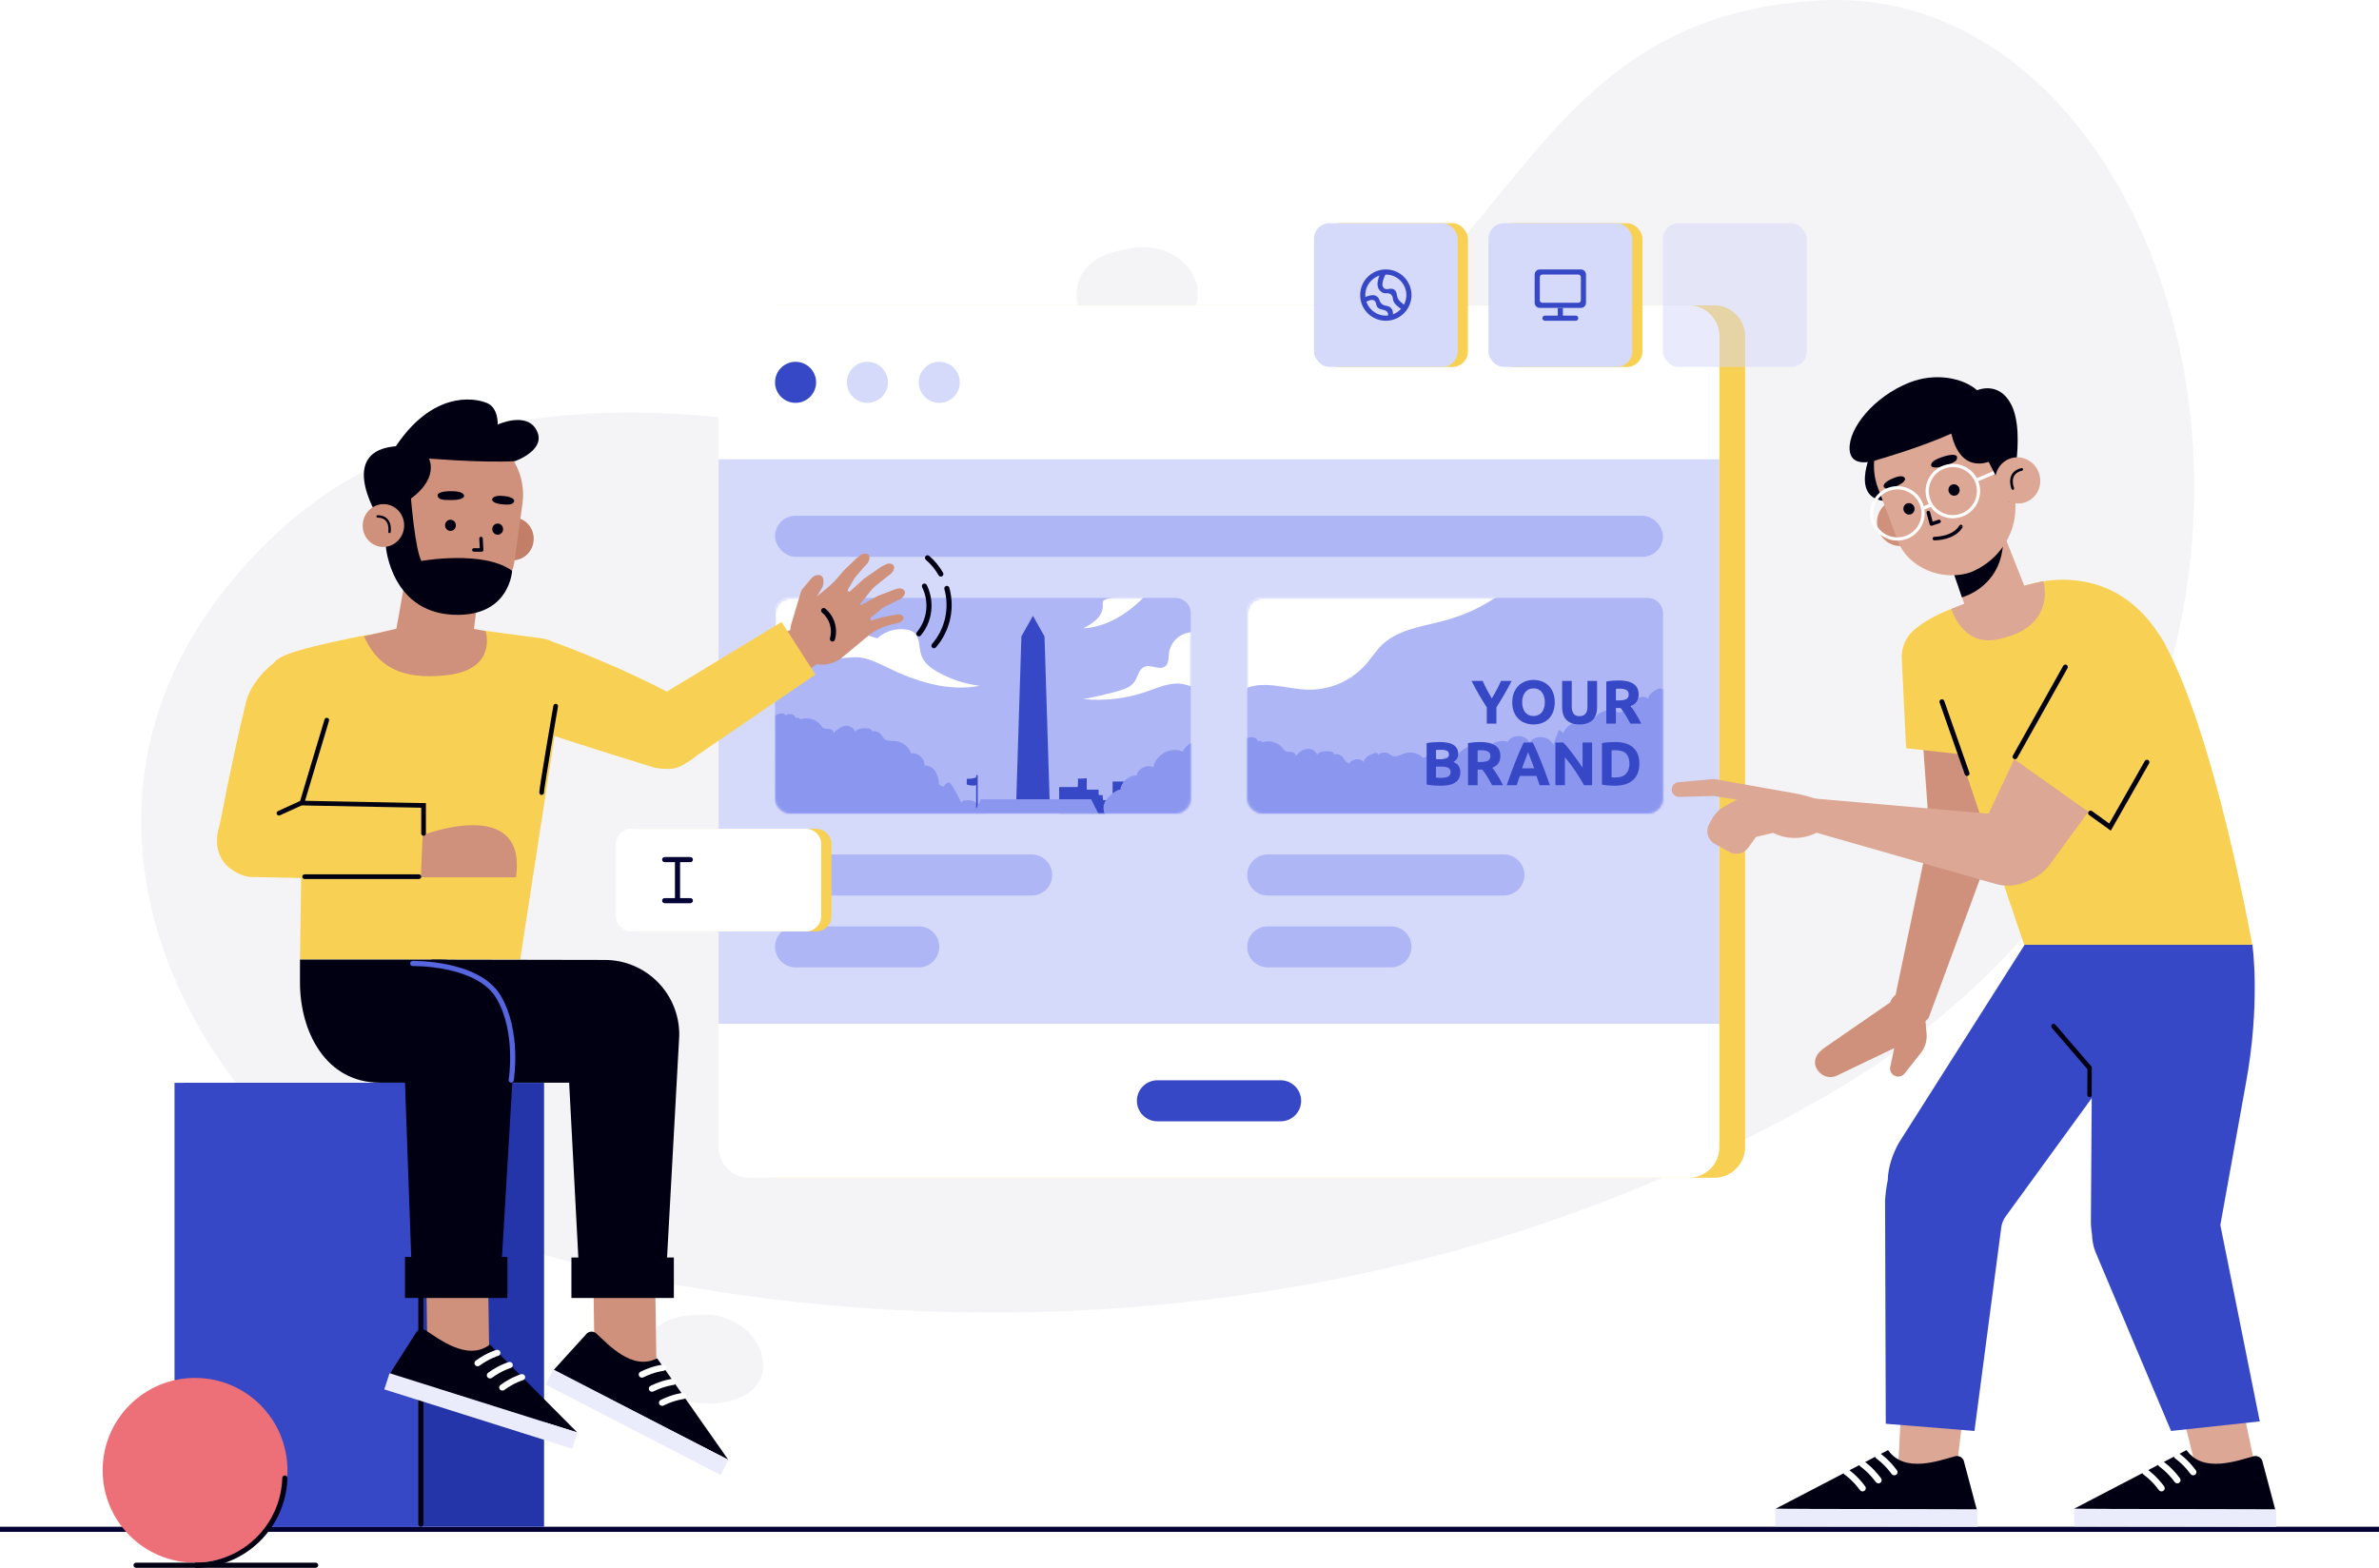 <?xml version="1.0" encoding="UTF-8"?> <svg xmlns="http://www.w3.org/2000/svg" fill="none" viewBox="0 0 927 611"> <path d="m927 595h-927v2h927v-2z" fill="#040134"></path> <path d="m452.38 173.22c-35.523 9.73-73.338 9.673-110.1 0.389-54.902-13.867-164.2-30.367-233.11 33.001-95.053 87.404-47.165 195.91 8.236 241.71 55.401 45.803 338.84 125.74 594.26-21.332 228.57-131.61 149.8-433.21-0.654-426.9-130.49 5.476-118.12 134.64-258.64 173.13z" fill="#F4F4F7"></path> <path d="m271.61 512.54s-20.762-1.055-20.671 16.869c0.09 17.923 31.087 22.469 42.254 12.186 11.166-10.284-0.99-31.3-21.583-29.055z" fill="#F4F4F7"></path> <path d="m438.65 97.198s-20.961 1.996-18.968 19.883c1.994 17.887 33.607 17.878 43.729 5.967 10.123-11.91-4.317-31.116-24.761-25.85z" fill="#F4F4F7"></path> <g filter="url(#d)"> <path d="m290 127c0-6.627 5.373-12 12-12h366c6.627 0 12 5.373 12 12v316c0 6.627-5.373 12-12 12h-366c-6.627 0-12-5.373-12-12v-316z" fill="#F8D154"></path> <path d="m280 127c0-6.627 5.373-12 12-12h366c6.627 0 12 5.373 12 12v316c0 6.627-5.373 12-12 12h-366c-6.627 0-12-5.373-12-12v-316z" fill="#fff"></path> <path d="m443 425c0-4.418 3.582-8 8-8h48c4.418 0 8 3.582 8 8s-3.582 8-8 8h-48c-4.418 0-8-3.582-8-8z" fill="#3748C6"></path> <rect x="280" y="175" width="390" height="220" fill="#D5D9FA"></rect> <rect x="302" y="197" width="346" height="16" rx="8" fill="#AEB6F5"></rect> <path d="m302 235c0-3.314 2.686-6 6-6h150c3.314 0 6 2.686 6 6v72c0 3.314-2.686 6-6 6h-150c-3.314 0-6-2.686-6-6v-72z" fill="#AEB6F5"></path> <mask id="b" x="302" y="229" width="162" height="84" mask-type="alpha" maskUnits="userSpaceOnUse"> <rect x="302" y="229" width="162" height="84" rx="6" fill="#040134"></rect> </mask> <g mask="url(#b)"> <path d="m412.7 317.18v-14.465h7.248s0.283-3.684 0-3.4c-0.284 0.284 3.515 0 3.515 0v4.421h4.614v2.041s2.017 0.284 1.733 0c-0.284-0.283 0 2.042 0 2.042h3.739v-7.248h13.722l-1.021 12.684-33.55 3.925z" fill="#3748C6"></path> <path d="m436.51 303.82c0.216-1.551 0.982-2.972 2.158-4.006 1.176-1.033 2.685-1.609 4.25-1.623 0.514-2.754 4.023-4.457 6.505-3.153 0.791-4.934 6.879-8.202 11.427-6.13 0.635-1.361 1.682-2.487 2.992-3.218 1.311-0.732 2.819-1.033 4.31-0.859 1.142-3.285 6.324-4.089 8.407-1.304 1.547-3.467 7.248-3.89 9.283-0.695l1.106-6.148 1.944 0.942c0.283-1.575 1.141-2.989 2.408-3.967s2.852-1.45 4.447-1.324l-0.29 2.706v43.292c0-1.401-40.942-0.9-44.693-1.051-4.783-0.193-16.422 0.713-19.78-3.394-1.528-1.866-1.178-4.62 0.254-6.475 0.706-0.936 4.143-4.052 5.272-3.593z" fill="#8B97EF"></path> <path d="m302.01 274.87c1.341-0.768 3.539-1.42 4.101 0 0.328-0.265 0.715-0.448 1.128-0.533 0.412-0.086 0.84-0.072 1.246 0.041s0.78 0.321 1.09 0.607c0.309 0.286 0.546 0.642 0.691 1.038 0.11-0.117 0.249-0.203 0.403-0.25 0.153-0.047 0.317-0.053 0.473-0.018 0.157 0.036 0.302 0.111 0.42 0.22 0.119 0.108 0.207 0.245 0.256 0.398 1.387-0.505 2.897-0.566 4.32-0.174 1.424 0.392 2.69 1.217 3.623 2.361 0.282 0.445 0.642 0.835 1.063 1.153 0.742 0.459 1.691 0.272 2.554 0.405 0.864 0.133 1.812 0.972 1.389 1.739 1.112-1.34 2.489-2.585 4.228-2.923 1.74-0.338 3.745 0.526 4.18 2.211 1.208-1.45 3.394-1.426 5.272-1.275 0.719 0.055 1.673 0.792 1.093 1.208 0.654-0.2 1.351-0.206 2.008-0.016 0.656 0.19 1.243 0.567 1.689 1.085 0.386 0.604 0.81 1.183 1.268 1.734 1.208 1.105 3.02 0.797 4.645 0.972 1.321 0.167 2.57 0.699 3.606 1.536 1.036 0.838 1.818 1.948 2.258 3.205 2.682-0.429 5.436 2.084 5.236 4.796 0.62-0.045 1.242 0.039 1.827 0.247 0.586 0.208 1.121 0.535 1.574 0.961 1.208 1.129 1.655 2.802 2.071 4.39 0.192 0.529 0.23 1.101 0.109 1.649 0.565 0.465 1.238 0.779 1.957 0.912 0.126-0.498 0.434-0.931 0.863-1.213 0.429-0.283 0.949-0.395 1.456-0.315 0.501 0.103 4.228 7.006 4.5 7.852 0-0.604 0.755-0.864 1.353-0.936 1.757-0.212 3.944-0.109 4.753 1.467 0.963-0.367 1.989-0.546 3.02-0.525 0.565 0.043 1.107 0.241 1.566 0.572 0.459 0.332 0.818 0.784 1.037 1.306 0.96 2.078 0 2.193-1.655 2.452-3.594 0.556-7.556 0.429-11.204 0.689-17.074 1.208-34.293-1.262-51.337 0.429-6.819 0.676-13.396 2.023-20.118 3.364 0.054-1.178-0.012-42.821-0.012-42.821z" fill="#8B97EF"></path> <path d="m380.46 313.47c0.057 0.057 0.133 0.089 0.214 0.089 0.08 0 0.156-0.032 0.213-0.089s0.089-0.133 0.089-0.213v-14.967c-2e-3 -0.079-0.034-0.155-0.091-0.212-0.056-0.056-0.132-0.088-0.211-0.09-0.081 0-0.157 0.032-0.214 0.089-0.057 0.056-0.088 0.133-0.088 0.213v0.686c-1.169 0.423-2.413 0.601-3.654 0.522v2.253s2.405 0.79 3.654 0.193v11.313c0 0.08 0.031 0.156 0.088 0.213z" fill="#3748C6"></path> <path d="m402.5 236 4.497 8 2 64h-13l2-64 4.503-8z" fill="#3748C6"></path> <path d="m428.08 313.26h-48.77l2.911-5.767h42.942l2.917 5.767z" fill="#8B97EF"></path> <path d="m496 210.31v43.159c-1.009-0.047-2.02 4e-3 -3.02 0.151-4.832 0.815-7.954 5.436-11.989 8.226-2.084 1.425-4.453 2.383-6.942 2.807s-5.041 0.305-7.48-0.349c-1.897-0.519-3.697-1.365-5.629-1.715-4.832-0.882-9.561 1.347-14.187 2.947-7.913 2.735-16.323 3.728-24.654 2.911 4.545-0.833 9.047-1.87 13.504-3.11 2.374-0.664 4.905-1.504 6.342-3.503s1.745-5.067 4.028-5.985c2.561-1.033 5.877 1.534 8.051-0.163 1.444-1.13 1.257-3.304 1.468-5.122 0.21-1.607 0.832-3.132 1.806-4.427s2.266-2.317 3.75-2.966c2.537-1.069 5.388-0.954 8.106-1.401 2.717-0.447 5.623-1.812 6.48-4.409 0.52-1.588 0.163-3.316-0.199-4.946-0.556-2.537-1.113-5.074-1.673-7.61-0.532-2.416-1.069-4.947-0.604-7.387 0.568-2.887 2.464-5.236 4.801-7.108h18.041z" fill="#fff"></path> <path d="m444.62 224.26c3.164-4.143-3.153-4.958-5.605-1.649-1.462 1.975-1.281 5.152-3.98 5.937-1.42 0.405-2.936 0.471-4.288 1.051-0.364 0.129-0.678 0.367-0.9 0.683-0.195 0.489-0.239 1.025-0.127 1.54 0.139 2.102-0.954 4.137-2.464 5.605-1.579 1.4-3.35 2.565-5.261 3.46 11.252-0.604 21.06-8.177 27.982-17.074 1.081-1.395 2.168-3.02 1.914-4.783-2.156 2.065-4.451 4.185-7.271 5.23z" fill="#fff"></path> <path d="m381.72 263.26c-12.255 2.416-24.872-1.709-36.112-7.169-3.503-1.697-7.054-3.563-10.931-3.895-3.515-0.302-7.061 0.694-10.564 0.296-1.941-0.232-3.81-0.88-5.478-1.901-1.667-1.02-3.095-2.389-4.185-4.012-0.568-0.852-1.112-1.812-2.066-2.199-1.461-0.555-2.935 0.604-4.3 1.359-1.865 0.992-3.993 1.378-6.088 1.105v-36.533h27.728c0.753 5.752 0.462 11.593-0.858 17.243-0.256 0.75-0.302 1.556-0.132 2.331 0.434 1.335 2.005 1.848 3.128 2.694 2.513 1.884 2.513 6.227 0.036 8.129 3.109 1.809 6.458 3.17 9.948 4.041 1.528-1.387 3.348-2.412 5.326-3 1.978-0.587 4.063-0.722 6.101-0.395 0.966 0.12 1.891 0.466 2.699 1.009 2.658 1.963 1.951 6.04 3.081 9.174 1.045 2.863 3.678 4.832 6.329 6.33 5.038 2.856 10.59 4.689 16.338 5.393z" fill="#fff"></path> </g> <path d="m302 365c0-4.418 3.582-8 8-8h48c4.418 0 8 3.582 8 8s-3.582 8-8 8h-48c-4.418 0-8-3.582-8-8z" fill="#AEB6F5"></path> <path d="m302 337c0-4.418 3.582-8 8-8h92c4.418 0 8 3.582 8 8s-3.582 8-8 8h-92c-4.418 0-8-3.582-8-8z" fill="#AEB6F5"></path> <path d="m486 235c0-3.314 2.686-6 6-6h150c3.314 0 6 2.686 6 6v72c0 3.314-2.686 6-6 6h-150c-3.314 0-6-2.686-6-6v-72z" fill="#AEB6F5"></path> <mask id="a" x="486" y="229" width="162" height="84" mask-type="alpha" maskUnits="userSpaceOnUse"> <rect x="486" y="229" width="162" height="84" rx="6" fill="#040134"></rect> </mask> <g mask="url(#a)"> <path d="m609.67 316-1.243 6.896c0.186-1.035-22.533-5.109-35.417-7.42-4.276-0.767-7.469-1.339-8.382-1.542-0.049-0.011-0.098-0.022-0.148-0.033-1.572 0.679-3.147 1.35-4.722 2.021-0.707 0.302-1.415 0.603-2.122 0.905 1.282 0.063 2.503 0.448 3.064 1.54 0.963-0.368 1.989-0.546 3.02-0.525 0.565 0.043 1.107 0.241 1.566 0.572 0.459 0.332 0.818 0.784 1.037 1.306 0.945 2.045 0.03 2.188-1.577 2.44l-0.078 0.012c-2.287 0.354-4.724 0.431-7.133 0.507-1.377 0.044-2.744 0.087-4.071 0.182-3.317 0.234-6.64 0.33-9.966 0.345-2.823 1.391-5.604 2.864-8.32 4.463-5.631 3.314-10.808 7.089-16.079 10.934l-0.77 0.562c-0.196-0.481-3.704-8.069-7.569-16.413-2.882 0.086-5.76 0.252-8.633 0.538-6.502 0.645-12.785 1.899-19.183 3.177l-0.935 0.187c0.054-1.178-0.012-42.822-0.012-42.822 1.341-0.767 3.539-1.419 4.101 0 0.328-0.264 0.715-0.447 1.128-0.532 0.412-0.086 0.84-0.072 1.246 0.041s0.78 0.321 1.09 0.607c0.309 0.286 0.547 0.642 0.691 1.038 0.11-0.117 0.249-0.203 0.403-0.25 0.153-0.047 0.317-0.053 0.473-0.018 0.157 0.036 0.302 0.111 0.42 0.22 0.119 0.108 0.207 0.245 0.256 0.398 1.387-0.505 2.897-0.566 4.32-0.174 1.424 0.392 2.69 1.217 3.623 2.361 0.282 0.444 0.642 0.835 1.063 1.153 0.497 0.307 1.086 0.325 1.68 0.343 0.294 9e-3 0.589 0.018 0.874 0.062 0.864 0.133 1.812 0.972 1.389 1.739 1.112-1.341 2.489-2.585 4.228-2.923 1.74-0.338 3.745 0.526 4.18 2.211 1.208-1.45 3.394-1.426 5.272-1.275 0.719 0.055 1.673 0.791 1.093 1.208 0.654-0.2 1.351-0.206 2.008-0.016 0.656 0.19 1.243 0.567 1.689 1.085 0.386 0.604 0.81 1.183 1.268 1.734 0.345 0.315 0.74 0.516 1.165 0.645 0.262-0.304 0.558-0.581 0.891-0.822 1.437-1.037 3.62-1.095 4.722 0.253 0.488-1.823 2.483-2.719 4.251-3.37 0.675-0.252 1.85 0.016 1.499 0.638 0.509-0.456 1.14-0.754 1.815-0.857 0.676-0.103 1.367-7e-3 1.989 0.276 0.604 0.386 1.231 0.734 1.878 1.041 1.163 0.37 2.302-0.113 3.447-0.6 0.391-0.166 0.783-0.333 1.177-0.466 1.27-0.403 2.627-0.444 3.919-0.119 1.291 0.325 2.467 1.005 3.394 1.962 1.966-1.322 4.922-0.634 6.28 1.252 1.469-1.798 4.458-2.336 6.335-0.872 1.654-4.716 8.225-6.852 12.334-4.006 0.865-1.227 2.095-2.149 3.515-2.637 1.42-0.487 2.957-0.516 4.394-0.08 1.706-3.031 6.948-2.903 8.505 0.207 2.137-3.137 7.823-2.542 9.259 0.963l2.178-5.855 1.747 1.273c0.558-1.5 1.653-2.739 3.073-3.477 0.535-0.278 1.101-0.477 1.682-0.595 0.639-0.516 1.348-0.744 1.98-0.277 0.138-0.398 0.37-0.757 0.675-1.048s0.676-0.505 1.08-0.624c0.405-0.119 0.832-0.14 1.246-0.061s0.803 0.256 1.136 0.516c0.031-0.158 0.104-0.304 0.209-0.425 0.106-0.121 0.241-0.213 0.393-0.266 0.151-0.053 0.314-0.065 0.472-0.036 0.158 0.03 0.306 0.1 0.428 0.203 0.911-1.162 2.16-2.012 3.575-2.432 1.415-0.419 2.926-0.388 4.323 0.089 0.475 0.228 0.987 0.37 1.512 0.418 0.584-2e-3 1.094-0.299 1.607-0.598 0.254-0.147 0.51-0.296 0.775-0.41 0.804-0.343 2.052-0.132 2.099 0.742 0.235-1.725 0.746-3.509 2.043-4.716 1.298-1.207 3.457-1.534 4.717-0.333 0.259-1.869 2.127-3.005 3.801-3.869 0.639-0.334 1.839-0.213 1.567 0.447 0.448-0.516 1.038-0.889 1.695-1.075 0.658-0.186 1.355-0.176 2.007 0.028 0.648 0.308 1.313 0.576 1.993 0.801 1.2 0.223 2.27-0.398 3.346-1.022 0.368-0.214 0.736-0.427 1.111-0.608 1.21-0.557 2.551-0.766 3.874-0.603 1.322 0.163 2.572 0.692 3.61 1.527 0.916-0.796-0.734 3.723-2.726 9.182-2.466 6.756-5.458 14.95-4.758 16.281 0.502-0.366 1.075-0.623 1.681-0.756 0.607-0.133 1.235-0.139 1.844-0.016 1.622 0.32 2.886 1.503 4.08 2.631 0.442 0.347 0.776 0.813 0.964 1.342 0.724 0.096 1.462 7e-3 2.143-0.26-0.156-0.49-0.124-1.02 0.091-1.487 0.215-0.466 0.596-0.836 1.069-1.036 0.48-0.178 7.293 3.712 7.971 4.286-0.32-0.513 0.184-1.133 0.653-1.51 1.38-1.109 3.29-2.178 4.811-1.267 0.623-0.822 1.399-1.516 2.285-2.043 0.502-0.262 1.067-0.381 1.632-0.342 0.565 0.038 1.109 0.232 1.571 0.56 1.883 1.236 1.182 1.842-0.049 2.905l-0.059 0.051c-1.755 1.51-3.782 2.863-5.787 4.202-1.145 0.765-2.284 1.525-3.359 2.306-6.821 4.949-11.318 5.886-15.746 6.809-4.565 0.952-9.057 1.888-15.947 7.191-2.641 2.032-10.657 1.806-18.77 1.577-7.93-0.224-15.953-0.451-19.139 1.428z" fill="#8B97EF"></path> <path d="m478.5 229.5 2.433 37.426c1.372-0.999 2.838-1.864 4.376-2.582 7.533-3.327 16.189 0.266 24.431 0.448 4.243 0.071 8.452-0.777 12.337-2.485s7.355-4.236 10.171-7.411c2.18-2.483 3.923-5.335 6.31-7.615 5.963-5.707 14.659-6.956 22.631-8.991 13.63-3.484 21.378-8.604 32.311-17.459-7.149 3.037-9.099 0.763-16.5 3.147-3.945 1.264-4.634 0.497-8.5-0.978s-11.13 0.153-15.182 0.978c-4.548 0.92-5.697 2.066-10.318 1.696-3.07-0.249-5.947 2.052-7.925-0.303-1.782-2.06-4.066-3.624-6.63-4.54s-5.322-1.154-8.005-0.69c-4.548 0.847-8.441 3.646-12.668 5.533-4.226 1.888-9.565 2.661-13.171-0.189-2.198-1.748-3.297-4.501-4.297-7.124-1.568-4.073-1.242 2.716-2.804-1.361-1.49-3.881-1.09 6.824-4 3.831-3.468-3.525-2.489-2.006-7.5-2.47l2.5 11.139z" fill="#fff"></path> <path d="m581.29 268.21c0.672-1.136 1.312-2.272 1.92-3.408s1.168-2.28 1.68-3.432h4.128c-0.912 1.792-1.856 3.528-2.832 5.208s-2.008 3.368-3.096 5.064v6.36h-3.744v-6.312c-1.088-1.696-2.128-3.392-3.12-5.088-0.976-1.696-1.92-3.44-2.832-5.232h4.344c0.512 1.152 1.064 2.296 1.656 3.432s1.224 2.272 1.896 3.408z" fill="#3748C6"></path> <path d="m593.13 269.67c0 0.816 0.096 1.552 0.288 2.208 0.208 0.656 0.496 1.224 0.864 1.704 0.384 0.464 0.848 0.824 1.392 1.08s1.168 0.384 1.872 0.384c0.688 0 1.304-0.128 1.848-0.384 0.56-0.256 1.024-0.616 1.392-1.08 0.384-0.48 0.672-1.048 0.864-1.704 0.208-0.656 0.312-1.392 0.312-2.208s-0.104-1.552-0.312-2.208c-0.192-0.672-0.48-1.24-0.864-1.704-0.368-0.48-0.832-0.848-1.392-1.104-0.544-0.256-1.16-0.384-1.848-0.384-0.704 0-1.328 0.136-1.872 0.408-0.544 0.256-1.008 0.624-1.392 1.104-0.368 0.464-0.656 1.032-0.864 1.704-0.192 0.656-0.288 1.384-0.288 2.184zm12.696 0c0 1.424-0.216 2.68-0.648 3.768-0.416 1.072-0.992 1.976-1.728 2.712-0.736 0.72-1.616 1.264-2.64 1.632-1.008 0.368-2.096 0.552-3.264 0.552-1.136 0-2.208-0.184-3.216-0.552s-1.888-0.912-2.64-1.632c-0.752-0.736-1.344-1.64-1.776-2.712-0.432-1.088-0.648-2.344-0.648-3.768s0.224-2.672 0.672-3.744c0.448-1.088 1.048-2 1.8-2.736 0.768-0.736 1.648-1.288 2.64-1.656 1.008-0.368 2.064-0.552 3.168-0.552 1.136 0 2.208 0.184 3.216 0.552s1.888 0.92 2.64 1.656 1.344 1.648 1.776 2.736c0.432 1.072 0.648 2.32 0.648 3.744z" fill="#3748C6"></path> <path d="m615.45 278.34c-1.168 0-2.176-0.16-3.024-0.48-0.848-0.336-1.552-0.792-2.112-1.368-0.544-0.592-0.952-1.288-1.224-2.088-0.256-0.816-0.384-1.712-0.384-2.688v-10.344h3.744v10.032c0 0.672 0.072 1.248 0.216 1.728 0.16 0.464 0.368 0.848 0.624 1.152 0.272 0.288 0.592 0.496 0.96 0.624 0.384 0.128 0.8 0.192 1.248 0.192 0.912 0 1.648-0.28 2.208-0.84 0.576-0.56 0.864-1.512 0.864-2.856v-10.032h3.744v10.344c0 0.976-0.136 1.872-0.408 2.688s-0.688 1.52-1.248 2.112c-0.56 0.576-1.272 1.024-2.136 1.344s-1.888 0.48-3.072 0.48z" fill="#3748C6"></path> <path d="m630.78 261.18c2.496 0 4.408 0.448 5.736 1.344 1.328 0.88 1.992 2.256 1.992 4.128 0 1.168-0.272 2.12-0.816 2.856-0.528 0.72-1.296 1.288-2.304 1.704 0.336 0.416 0.688 0.896 1.056 1.44 0.368 0.528 0.728 1.088 1.08 1.68 0.368 0.576 0.72 1.184 1.056 1.824 0.336 0.624 0.648 1.24 0.936 1.848h-4.2c-0.304-0.544-0.616-1.096-0.936-1.656-0.304-0.56-0.624-1.104-0.96-1.632-0.32-0.528-0.64-1.024-0.96-1.488-0.32-0.48-0.64-0.912-0.96-1.296h-1.848v6.072h-3.744v-16.392c0.816-0.16 1.656-0.272 2.52-0.336 0.88-0.064 1.664-0.096 2.352-0.096zm0.216 3.192c-0.272 0-0.52 8e-3 -0.744 0.024-0.208 0.016-0.408 0.032-0.6 0.048v4.512h1.056c1.408 0 2.416-0.176 3.024-0.528s0.912-0.952 0.912-1.8c0-0.816-0.312-1.392-0.936-1.728-0.608-0.352-1.512-0.528-2.712-0.528z" fill="#3748C6"></path> <path d="m561.45 302.22c-0.912 0-1.824-0.032-2.736-0.096-0.896-0.048-1.832-0.176-2.808-0.384v-16.128c0.768-0.144 1.608-0.248 2.52-0.312 0.912-0.08 1.76-0.12 2.544-0.12 1.056 0 2.024 0.08 2.904 0.24 0.896 0.144 1.664 0.4 2.304 0.768s1.136 0.856 1.488 1.464c0.368 0.592 0.552 1.328 0.552 2.208 0 1.328-0.64 2.376-1.92 3.144 1.056 0.4 1.776 0.944 2.16 1.632s0.576 1.464 0.576 2.328c0 1.744-0.64 3.056-1.92 3.936-1.264 0.88-3.152 1.32-5.664 1.32zm-1.896-7.464v4.296c0.272 0.032 0.568 0.056 0.888 0.072s0.672 0.024 1.056 0.024c1.12 0 2.024-0.16 2.712-0.48s1.032-0.912 1.032-1.776c0-0.768-0.288-1.312-0.864-1.632-0.576-0.336-1.4-0.504-2.472-0.504h-2.352zm0-2.856h1.824c1.152 0 1.976-0.144 2.472-0.432 0.496-0.304 0.744-0.784 0.744-1.44 0-0.672-0.256-1.144-0.768-1.416s-1.264-0.408-2.256-0.408c-0.32 0-0.664 8e-3 -1.032 0.024-0.368 0-0.696 0.016-0.984 0.048v3.624z" fill="#3748C6"></path> <path d="m576.9 285.18c2.496 0 4.408 0.448 5.736 1.344 1.328 0.88 1.992 2.256 1.992 4.128 0 1.168-0.272 2.12-0.816 2.856-0.528 0.72-1.296 1.288-2.304 1.704 0.336 0.416 0.688 0.896 1.056 1.44 0.368 0.528 0.728 1.088 1.08 1.68 0.368 0.576 0.72 1.184 1.056 1.824 0.336 0.624 0.648 1.24 0.936 1.848h-4.2c-0.304-0.544-0.616-1.096-0.936-1.656-0.304-0.56-0.624-1.104-0.96-1.632-0.32-0.528-0.64-1.024-0.96-1.488-0.32-0.48-0.64-0.912-0.96-1.296h-1.848v6.072h-3.744v-16.392c0.816-0.16 1.656-0.272 2.52-0.336 0.88-0.064 1.664-0.096 2.352-0.096zm0.216 3.192c-0.272 0-0.52 8e-3 -0.744 0.024-0.208 0.016-0.408 0.032-0.6 0.048v4.512h1.056c1.408 0 2.416-0.176 3.024-0.528s0.912-0.952 0.912-1.8c0-0.816-0.312-1.392-0.936-1.728-0.608-0.352-1.512-0.528-2.712-0.528z" fill="#3748C6"></path> <path d="m599.92 302c-0.176-0.576-0.376-1.168-0.6-1.776l-0.624-1.824h-6.48c-0.208 0.608-0.424 1.216-0.648 1.824-0.208 0.608-0.4 1.2-0.576 1.776h-3.888c0.624-1.792 1.216-3.448 1.776-4.968s1.104-2.952 1.632-4.296c0.544-1.344 1.072-2.616 1.584-3.816 0.528-1.216 1.072-2.4 1.632-3.552h3.576c0.544 1.152 1.08 2.336 1.608 3.552 0.528 1.2 1.056 2.472 1.584 3.816 0.544 1.344 1.096 2.776 1.656 4.296s1.152 3.176 1.776 4.968h-4.008zm-4.488-12.864c-0.08 0.24-0.2 0.568-0.36 0.984s-0.344 0.896-0.552 1.44-0.44 1.144-0.696 1.8c-0.24 0.656-0.488 1.344-0.744 2.064h4.728c-0.256-0.72-0.504-1.408-0.744-2.064s-0.472-1.256-0.696-1.8c-0.208-0.544-0.392-1.024-0.552-1.44s-0.288-0.744-0.384-0.984z" fill="#3748C6"></path> <path d="m617.24 302c-1.072-1.904-2.232-3.784-3.48-5.64s-2.576-3.608-3.984-5.256v10.896h-3.696v-16.632h3.048c0.528 0.528 1.112 1.176 1.752 1.944s1.288 1.592 1.944 2.472c0.672 0.864 1.336 1.768 1.992 2.712 0.656 0.928 1.272 1.824 1.848 2.688v-9.816h3.72v16.632h-3.144z" fill="#3748C6"></path> <path d="m627.97 298.95c0.176 0.016 0.376 0.032 0.6 0.048h0.84c1.872 0 3.256-0.472 4.152-1.416 0.912-0.944 1.368-2.248 1.368-3.912 0-1.744-0.432-3.064-1.296-3.96s-2.232-1.344-4.104-1.344c-0.256 0-0.52 8e-3 -0.792 0.024-0.272 0-0.528 0.016-0.768 0.048v10.512zm10.824-5.28c0 1.44-0.224 2.696-0.672 3.768s-1.088 1.96-1.92 2.664c-0.816 0.704-1.816 1.232-3 1.584s-2.512 0.528-3.984 0.528c-0.672 0-1.456-0.032-2.352-0.096-0.896-0.048-1.776-0.16-2.64-0.336v-16.2c0.864-0.16 1.76-0.264 2.688-0.312 0.944-0.064 1.752-0.096 2.424-0.096 1.424 0 2.712 0.16 3.864 0.48 1.168 0.32 2.168 0.824 3 1.512s1.472 1.568 1.92 2.64 0.672 2.36 0.672 3.864z" fill="#3748C6"></path> </g> <path d="m486 365c0-4.418 3.582-8 8-8h48c4.418 0 8 3.582 8 8s-3.582 8-8 8h-48c-4.418 0-8-3.582-8-8z" fill="#AEB6F5"></path> <path d="m486 337c0-4.418 3.582-8 8-8h92c4.418 0 8 3.582 8 8s-3.582 8-8 8h-92c-4.418 0-8-3.582-8-8z" fill="#AEB6F5"></path> <circle cx="310" cy="145" r="8" fill="#3748C6"></circle> <circle cx="338" cy="145" r="8" fill="#D5D9FA"></circle> <circle cx="366" cy="145" r="8" fill="#D5D9FA"></circle> </g> <rect x="584" y="87" width="56" height="56" rx="6" fill="#F8D154"></rect> <rect x="580" y="87" width="56" height="56" rx="6" fill="#D5D9FA"></rect> <path d="m609 120h-2v3h-5c-0.552 0-1 0.448-1 1s0.448 1 1 1h12c0.552 0 1-0.448 1-1s-0.448-1-1-1h-5v-3z" fill="#3748C6"></path> <path d="m598 118c0 1.105 0.895 2 2 2h16c1.104 0 2-0.895 2-2v-11c0-1.105-0.896-2-2-2h-16c-1.105 0-2 0.895-2 2v11zm17 0c0.552 0 1-0.448 1-1v-9c0-0.552-0.448-1-1-1h-14c-0.552 0-1 0.448-1 1v9c0 0.552 0.448 1 1 1h14z" clip-rule="evenodd" fill="#3748C6" fill-rule="evenodd"></path> <rect x="516" y="87" width="56" height="56" rx="6" fill="#F8D154"></rect> <rect x="512" y="87" width="56" height="56" rx="6" fill="#D5D9FA"></rect> <path d="m540 125c5.523 0 10-4.477 10-10s-4.477-10-10-10-10 4.477-10 10 4.477 10 10 10zm0-2c4.418 0 8-3.581 8-8 0-4.418-3.582-8-8-8s-8 3.582-8 8c0 4.419 3.582 8 8 8z" clip-rule="evenodd" fill="#3748C6" fill-rule="evenodd"></path> <path d="m536.5 115.5c1.274 0.929 0.769 2.015 2 3 1.154 0.924 2.444 0.466 3.5 1.5 1.271 1.245 0.637 3.892 0.637 3.892l-1.982 0.265s0.658-1.714-0.155-2.657c-0.865-1.002-2.486-0.649-3.5-1.5-0.985-0.826-0.5-2-1.428-2.797-1.407-1.21-4.572 1.297-4.572 1.297l-0.546-1.924s4.004-2.564 6.046-1.076z" fill="#3748C6"></path> <path d="m540.25 106.22-1.914-0.581s-2.889 4.877-0.839 7.363c1.932 2.344 3 0.5 4.525 1.792 0.982 0.832 0.508 1.985 1.199 3.071 1.053 1.653 3.822 3.253 3.822 3.253l1.296-1.523s-2.442-1.471-3.438-2.926c-0.855-1.251-0.329-2.553-1.411-3.614-1.424-1.395-3.319 0.559-4.493-1.053s1.253-5.782 1.253-5.782z" fill="#3748C6"></path> <rect x="648" y="87" width="56" height="56" rx="6" fill="#D5D9FA" fill-opacity=".5"></rect> <g filter="url(#c)"> <path d="m244 325c0-3.314 2.686-6 6-6h68c3.314 0 6 2.686 6 6v28c0 3.314-2.686 6-6 6h-68c-3.314 0-6-2.686-6-6v-28z" fill="#F8D154"></path> <path d="m240 325c0-3.314 2.686-6 6-6h68c3.314 0 6 2.686 6 6v28c0 3.314-2.686 6-6 6h-68c-3.314 0-6-2.686-6-6v-28z" fill="#fff"></path> <path d="m263 346c0 0.552 0.448 1 1 1s1-0.448 1-1v-14c0-0.552-0.448-1-1-1s-1 0.448-1 1v14z" fill="#040134"></path> <path d="m269 332c0.552 0 1-0.448 1-1s-0.448-1-1-1h-10c-0.552 0-1 0.448-1 1s0.448 1 1 1h10z" fill="#040134"></path> <path d="m269 348c0.552 0 1-0.448 1-1s-0.448-1-1-1h-10c-0.552 0-1 0.448-1 1s0.448 1 1 1h10z" fill="#040134"></path> </g> <rect x="72" y="422" width="140" height="173" fill="#2434A9"></rect> <rect x="68" y="422" width="96" height="173" fill="#3748C6"></rect> <rect x="163" y="499" width="2" height="96" rx="1" fill="#010013"></rect> <circle cx="76" cy="573" r="36" fill="#ED6F78"></circle> <rect transform="rotate(-90 52 611)" x="52" y="611" width="2" height="72" rx="1" fill="#010013"></rect> <path d="m76 611c19.547 0 35.455-15.579 35.986-34.997 0.015-0.553-0.434-1.003-0.986-1.003s-0.999 0.45-1.014 1.002c-0.531 18.314-15.544 32.998-33.986 32.998v2z" fill="#010013"></path> <path d="m217.91 251.01c13.567 5.105 32.391 12.971 50.71 23.223 3.846 2.153 6.393 6.127 6.695 10.524 0.686 9.927-11.812 17.049-20.855 14.23 0 0-28.485-8.657-48.728-15.601-11.155-3.828-16.144-17.759-12.814-26.033 2.776-6.893 13.154-10.799 24.992-6.343z" fill="#F8D154"></path> <path d="m349.87 242.8-0.507 0.104-2.045 0.49c-1.751 0.42-3.446 1.044-5.051 1.86-1.51 0.768-2.931 1.7-4.236 2.781l-9.809 8.121c-1.486 1.222-3.234 2.082-5.107 2.516-0.03 7e-3 -0.059 0.02-0.085 0.038-0.027 0.02-0.059 0.033-0.092 0.04l-0.447 0.088c-0.085 9e-3 -0.169 0.024-0.252 0.044l-0.419 0.056c-0.107 6e-3 -0.216 0.019-0.325 0.031-0.092 0.011-0.185 0.021-0.276 0.028l-0.311 0.024c-0.04 0-0.079 0-0.117-1e-3 -0.092 0-0.18-1e-3 -0.27 6e-3l-0.293 6e-3 -0.391-0.018-0.305-0.012-0.373-0.032-0.573-0.065-0.26-0.044c-0.013-2e-3 -0.026 1e-3 -0.037 8e-3l-9.399 6.101c-4.694 3.047-11.158 4.833-14.028 0.023-0.237-0.398-0.464-0.829-0.677-1.297-0.478-1.016-0.868-2.067-1.167-3.14-1.364-4.888 2.262-9.345 6.886-11.418l7.939-3.56c0.055-0.025 0.092-0.078 0.096-0.138l0.017-0.148 0.048-0.426 0.03-0.224 0.059-0.353 0.061-0.313 0.059-0.259 0.109-0.416 0.03-0.129 3.789-12.705 0.055-0.165c6e-3 -0.019 0.017-0.037 0.032-0.049 0.029-0.024 0.055-0.052 0.069-0.086 9e-3 -0.02 0.018-0.041 0.028-0.06 0.012-0.023 0.022-0.048 0.032-0.073 3e-3 -8e-3 6e-3 -0.016 0.01-0.024 3e-3 -9e-3 7e-3 -0.018 0.012-0.026 8e-3 -0.014 0.017-0.029 0.025-0.043 0.012-0.018 0.024-0.037 0.033-0.056l0.035-0.072 0.067-0.104c0.019-0.03 0.044-0.057 0.074-0.078 0.024-0.017 0.045-0.037 0.062-0.061l0.106-0.14 3.353-3.991c1.45-1.725 4.24-1.99 4.675 0.223 0.26 1.322 6e-3 2.694-0.71 3.834l-1.86 2.99c-0.013 0.02-0.028 0.039-0.045 0.055l4.062-3.346c1.508-1.242 2.907-2.611 4.183-4.091l2.611-3.03c0.062-0.072 0.132-0.137 0.21-0.192 0.047-0.034 0.092-0.071 0.134-0.112l4.345-4.184c0.127-0.121 0.262-0.234 0.405-0.336l1.224-0.922c1.392-1.048 3.536-0.724 3.433 1.017-0.062 1.049-0.52 2.034-1.282 2.756l-0.46 0.436-3.57 4.129c-0.26 0.302-0.492 0.627-0.693 0.971l-2.39 4.092c-0.134 0.229-0.091 0.522 0.104 0.703 0.216 0.201 0.55 0.203 0.768 4e-3l5.43-4.945 0.286-0.204 6.141-4.231 0.215-0.153 1.823-0.946c1.552-0.805 3.622-0.124 3.219 1.58-0.243 1.026-0.871 1.92-1.753 2.495l-0.949 0.677-4.707 3.808c-0.521 0.422-0.996 0.899-1.415 1.422l-4.285 5.347c-0.083 0.103-0.087 0.249-0.01 0.356 0.086 0.122 0.249 0.16 0.38 0.089l6.143-3.325c0.143-0.102 0.298-0.185 0.461-0.247l5.656-2.154c0.051-0.019 0.098-0.045 0.142-0.076 0.057-0.041 0.121-0.072 0.188-0.091l1.374-0.402c1.678-0.491 3.58 0.57 2.87 2.171-0.427 0.963-1.205 1.726-2.175 2.132l-0.635 0.264-4.712 2.327c-0.473 0.234-0.918 0.518-1.329 0.849l-4.317 3.484c-0.236 0.189-0.3 0.522-0.152 0.786 0.141 0.252 0.438 0.374 0.715 0.292l3.706-1.092c0.054-0.015 0.105-0.04 0.151-0.073 0.061-0.043 0.13-0.072 0.203-0.086l4.692-0.859c0.045-8e-3 0.087-0.026 0.124-0.052 0.045-0.033 0.098-0.052 0.154-0.057l1.095-0.092c1.352-0.114 2.639 0.987 1.85 2.094-0.474 0.665-1.186 1.122-1.987 1.276z" fill="#CF917B"></path> <path d="m321.58 237.18c1.73 1.437 3.006 3.348 3.672 5.499s0.693 4.449 0.079 6.615c-0.151 0.531-0.703 0.839-1.233 0.688s-0.837-0.703-0.687-1.234c0.509-1.794 0.486-3.696-0.065-5.477-0.552-1.781-1.608-3.362-3.04-4.552-0.424-0.353-0.483-0.983-0.131-1.408s0.981-0.484 1.405-0.131z" clip-rule="evenodd" fill="#010013" fill-rule="evenodd"></path> <path d="m357.41 247.77c0.425 0.352 1.054 0.292 1.405-0.133 2.235-2.707 3.641-6.003 4.049-9.491 0.409-3.488-0.198-7.021-1.746-10.172-0.244-0.495-0.842-0.699-1.336-0.455-0.495 0.244-0.698 0.843-0.455 1.339 1.379 2.805 1.919 5.95 1.555 9.055-0.363 3.106-1.615 6.04-3.604 8.449-0.352 0.426-0.292 1.056 0.132 1.408z" clip-rule="evenodd" fill="#010013" fill-rule="evenodd"></path> <path d="m364.68 252.3c2.719-3.143 4.619-6.911 5.532-10.968 0.913-4.056 0.811-8.277-0.297-12.284-0.147-0.532-0.697-0.844-1.228-0.697-0.531 0.148-0.843 0.698-0.695 1.231 1.02 3.69 1.114 7.575 0.273 11.311-0.84 3.735-2.59 7.204-5.093 10.098-0.361 0.417-0.316 1.049 0.101 1.41 0.416 0.362 1.047 0.317 1.407-0.101z" clip-rule="evenodd" fill="#010013" fill-rule="evenodd"></path> <path d="m367.1 224.57c0.478-0.274 0.644-0.885 0.37-1.364-1.42-2.484-3.251-4.708-5.415-6.577-0.418-0.36-1.048-0.313-1.408 0.105-0.359 0.418-0.312 1.049 0.105 1.41 1.993 1.72 3.679 3.768 4.986 6.055 0.274 0.479 0.884 0.645 1.362 0.371z" clip-rule="evenodd" fill="#010013" fill-rule="evenodd"></path> <path d="m256.24 271.7 48.32-29.287 13.179 20.488-51.081 34.873c-1.778 1.188-3.862 1.889-5.999 1.899-7.321 0.032-13.826-5.725-14.261-13.568-0.361-6.513 3.686-12.434 9.842-14.405z" fill="#F8D154"></path> <path d="m176.37 244.13 34.794 4.661c8.857 1.324 6.236 7.235 8.875 12.476l-17.34 112.66h-85.812l0.904-60.756-10.907-54.178c-0.478-3.992 17.346-7.626 30.381-10.421 15.029-3.221 39.105-4.439 39.105-4.439z" fill="#F8D154"></path> <path d="m181.25 244.47 7.982 1.499s4.744 14.655-14.608 17.093c-20.164 2.539-28.354-5.138-32.787-15.092l21.868-5.125 17.545 1.625z" fill="#CF917B"></path> <path d="m216.68 274.3c0.495 0.086 0.826 0.557 0.741 1.053l-0.896-0.156-0.895-0.155c0.085-0.495 0.556-0.828 1.05-0.742zm-4.702 34.516c0.039 0.485-0.313 0.918-0.8 0.976-0.498 0.059-0.95-0.298-1.009-0.798-0.015-0.131-8e-3 -0.277-2e-3 -0.372 8e-3 -0.117 0.021-0.258 0.038-0.418 0.034-0.32 0.088-0.744 0.158-1.251 0.14-1.016 0.348-2.393 0.6-4.004 0.505-3.222 1.192-7.398 1.883-11.531 0.692-4.134 1.387-8.227 1.91-11.288 0.262-1.53 0.48-2.802 0.633-3.691l0.241-1.397 0.895 0.155 0.896 0.156-0.241 1.395c-0.152 0.889-0.371 2.16-0.632 3.689-0.523 3.06-1.218 7.151-1.909 11.282-0.691 4.132-1.376 8.3-1.88 11.513-0.252 1.607-0.457 2.971-0.595 3.97-0.069 0.5-0.12 0.903-0.152 1.196-0.015 0.147-0.025 0.26-0.03 0.34-3e-3 0.046-4e-3 0.07-4e-3 0.078z" clip-rule="evenodd" fill="#000" fill-rule="evenodd"></path> <path d="m131.15 273.18c-4.23 14.609-11.569 38.082-20.577 59.176-1.615 3.774-6.962 6.853-11.222 7.803-9.616 2.142-16.104-6.115-14.505-14.652 0 0 5.727-30.541 11.135-52.327 2.154-8.676 14.035-20.357 21.678-18.532 8.521 2.035 16.019 9.804 13.491 18.532z" fill="#F8D154"></path> <path d="m127.59 279.78c-0.481-0.145-0.988 0.129-1.132 0.61l-9.543 31.869c-0.144 0.482 0.129 0.99 0.609 1.134 0.481 0.145 0.988-0.129 1.132-0.61l9.543-31.869c0.144-0.482-0.128-0.99-0.609-1.134z" clip-rule="evenodd" fill="#010013" fill-rule="evenodd"></path> <path d="m166.05 325.45-17.824-1.376 0.556 17.867 15.429-5e-3 1.839-16.486z" fill="#CF917B"></path> <path d="m164.73 325.45s40.866-15.783 36.323 16.459h-39.224l2.901-16.459z" fill="#CF917B"></path> <path d="m101.1 312.5 64.072 1.933-1.247 28.735-66.568-1.403c-9.483-1.272-15.25-11.122-11.741-20.037 2.462-6.248 8.826-10.045 15.483-9.228z" fill="#F8D154"></path> <path d="m117.79 341.66c0 0.503 0.407 0.911 0.909 0.911h44.534c0.502 0 0.909-0.408 0.909-0.911s-0.407-0.91-0.909-0.91h-44.534c-0.502 0-0.909 0.407-0.909 0.91z" clip-rule="evenodd" fill="#010013" fill-rule="evenodd"></path> <path d="m116.88 312.96c-9e-3 0.502 0.39 0.918 0.892 0.928l46.369 0.893v10.033c0 0.503 0.407 0.911 0.909 0.911s0.909-0.408 0.909-0.911v-11.82l-48.152-0.927c-0.502-0.01-0.917 0.39-0.927 0.893z" clip-rule="evenodd" fill="#010013" fill-rule="evenodd"></path> <path d="m118.16 312.6c-0.208-0.457-0.747-0.659-1.204-0.45l-8.634 3.942c-0.457 0.209-0.658 0.749-0.45 1.206 0.208 0.458 0.747 0.66 1.204 0.451l8.634-3.942c0.457-0.209 0.658-0.749 0.45-1.207z" clip-rule="evenodd" fill="#010013" fill-rule="evenodd"></path> <path d="m191.95 208.56c-0.806 4.54 2.098 8.871 6.485 9.67 4.384 0.802 8.593-2.23 9.399-6.771 0.804-4.54-2.097-8.868-6.484-9.667-4.387-0.805-8.593 2.227-9.4 6.768z" fill="#C27E66"></path> <path d="m187.26 224.14-2.738 22.296c-0.94 7.83-6.989 11.49-15.846 10.586-7.556-0.772-15.486-4.637-14.308-11.508l6.243-34.901 26.649 13.527z" fill="#CF917B"></path> <path d="m174.55 237.42c12.704 1.425 24.331-7.779 25.88-18.476l3.117-22.395c1.94-13.404-6.745-25.909-19.631-28.263-13.186-2.408-28.155 6.286-30.577 19.936l-2.219 17.479c-2.014 15.735 8.343 28.964 23.43 31.719z" fill="#CF917B"></path> <path d="m180.83 193.36c0.04-2.116-4.989-1.918-4.989-1.918-2.352-0.096-5.652 0.41-5.309 1.773 0.34 1.363 1.463 1.746 5.847 1.661 4.386-0.085 4.451-1.516 4.451-1.516z" fill="#010013"></path> <path d="m188.11 209.82c-0.021-0.376-0.341-0.664-0.715-0.644s-0.661 0.341-0.64 0.716l0.206 3.76-2.309-0.016c-0.375-3e-3 -0.68 0.3-0.682 0.676-2e-3 0.377 0.301 0.684 0.675 0.686l3.031 0.021c0.187 1e-3 0.366-0.075 0.495-0.211 0.129-0.135 0.196-0.319 0.185-0.506l-0.246-4.482z" fill="#010013"></path> <path d="m196.3 193.32s-4.121-0.631-4.543 1.338c0 0-0.252 1.338 3.357 1.806 3.608 0.466 4.805 0.046 5.195-1.025 0.44-1.212-2.045-1.999-4.009-2.119z" fill="#010013"></path> <path d="m193.77 208.38c-1.162-0.091-2.029-1.138-1.939-2.342 0.092-1.202 1.103-2.101 2.262-2.01 1.16 0.095 2.027 1.142 1.939 2.343-0.091 1.204-1.103 2.101-2.262 2.009z" fill="#010013"></path> <path d="m173.43 204.56c-0.09 1.204 0.777 2.252 1.937 2.343 1.159 0.092 2.173-0.806 2.262-2.007 0.09-1.204-0.777-2.251-1.937-2.345-1.159-0.092-2.173 0.808-2.262 2.009z" fill="#010013"></path> <path d="m177.92 218.26c-0.255-0.276-0.684-0.293-0.959-0.037-0.275 0.255-0.291 0.686-0.036 0.962l0.498-0.462c0.498-0.462 0.497-0.463 0.497-0.463z" fill="#010013"></path> <path d="m177.92 218.26-1e-3 -1e-3 1e-3 1e-3z" fill="#010013"></path> <path d="m177.92 218.26-2e-3 -2e-3 2e-3 2e-3z" fill="#010013"></path> <path d="m177.92 218.26 0.016 0.016c0.017 0.017 0.047 0.045 0.089 0.082 0.085 0.075 0.22 0.186 0.407 0.316 0.375 0.259 0.961 0.594 1.778 0.868 1.627 0.544 4.214 0.857 7.941-0.234 0.359-0.105 0.737 0.102 0.842 0.463 0.106 0.362-0.1 0.74-0.459 0.845-3.97 1.162-6.841 0.857-8.75 0.218-0.951-0.318-1.651-0.714-2.121-1.039-0.234-0.163-0.411-0.307-0.533-0.415-0.061-0.053-0.108-0.098-0.142-0.131-0.017-0.017-0.031-0.03-0.041-0.041l-0.013-0.013-4e-3 -5e-3 -4e-3 -4e-3 0.498-0.462 0.497-0.463" fill="#010013"></path> <path d="m166.49 177.4s5.799 7.849-6.346 16.895c0 0 1.545 19.348 4.022 24.327 0 0 24.259-4.348 35.379 3.837 0 0-0.807 16.848-20.666 17.158-26.408 0.413-28.521-26.524-28.521-26.524l5.827-12.845-9.036 1.004s-17.609-28.145 10.923-27.435l8.418 3.583z" fill="#010013"></path> <path d="m141.46 203.36c-0.806 4.54 2.103 8.871 6.487 9.67 4.387 0.802 8.596-2.23 9.403-6.771 0.803-4.54-2.101-8.868-6.485-9.67-4.389-0.802-8.598 2.23-9.405 6.771z" fill="#CF917B"></path> <path d="m151.3 207.2v-1e-3l2e-3 -9e-3c1e-3 -9e-3 3e-3 -0.023 6e-3 -0.043 6e-3 -0.038 0.014-0.097 0.022-0.172 0.016-0.152 0.034-0.37 0.039-0.634 0.01-0.53-0.033-1.225-0.237-1.912-0.204-0.686-0.561-1.344-1.166-1.837-0.602-0.489-1.491-0.848-2.823-0.863-0.26-3e-3 -0.469-0.217-0.466-0.478s0.216-0.471 0.477-0.468c1.504 0.018 2.611 0.429 3.406 1.075 0.792 0.644 1.234 1.488 1.476 2.301 0.241 0.811 0.288 1.611 0.276 2.2-5e-3 0.296-0.025 0.544-0.044 0.719-0.01 0.087-0.019 0.157-0.026 0.206-4e-3 0.024-7e-3 0.043-9e-3 0.057l-3e-3 0.016-1e-3 5e-3v2e-3 1e-3l-0.465-0.083 0.465 0.083c-0.046 0.257-0.291 0.428-0.547 0.383-0.257-0.046-0.428-0.291-0.382-0.548z" clip-rule="evenodd" fill="#010013" fill-rule="evenodd"></path> <path d="m165.28 178.56s22.012 1.897 35.367 1.162c0 0 13.275-4.608 8.017-12.738-4.156-6.426-14.717-1.53-14.717-1.53s0.335-6.51-4.204-8.398c-5.437-2.262-21.431-4.375-35.641 17.085l11.178 4.419z" fill="#010013"></path> <path d="m255.78 531.59-0.697-47.414-24.041-1.275 0.663 50.926 23.186 0.147 0.889-2.384z" fill="#CF917B"></path> <path d="m168.02 373.98 11.269 9.451c-3.289 20.182-14.155 38.504 6.269 38.504h36.215l4.383 83.404h32.928l5.59-101.62c0.305-16.243-12.742-29.581-28.969-29.613l-67.685-0.121z" fill="#010013"></path> <path d="m222.66 490.07h39.912v15.776h-39.912v-15.776z" fill="#010013"></path> <path d="m232.35 519.67c4.513 4.103 14.009 14.793 23.701 9.68l27.71 39.524-68.109-34.869 12.654-13.925c0.949-1.315 2.834-1.507 4.044-0.41z" fill="#010013"></path> <path d="m280.78 574.83-68.243-35.264 3.094-5.873 68.247 35.263-3.098 5.874z" fill="#EAECFC"></path> <path d="m250.04 536.9c0.213 0.016 0.435-0.024 0.641-0.121 4.334-2.135 7.779-2.522 7.81-2.526 0.678-0.073 1.163-0.672 1.079-1.337-0.08-0.668-0.711-1.143-1.371-1.077-0.158 0.016-3.893 0.424-8.649 2.763-0.608 0.299-0.848 1.028-0.536 1.627 0.208 0.398 0.606 0.64 1.026 0.671z" fill="#fff"></path> <path d="m253.98 542.39c0.215 0.017 0.433-0.025 0.638-0.123 4.335-2.135 7.782-2.52 7.815-2.523 0.678-0.073 1.161-0.673 1.076-1.338-0.078-0.665-0.708-1.147-1.369-1.076-0.159 0.014-3.894 0.423-8.652 2.76-0.607 0.3-0.844 1.031-0.532 1.63 0.207 0.398 0.603 0.638 1.024 0.67z" fill="#fff"></path> <path d="m257.92 547.88c0.213 0.016 0.434-0.022 0.641-0.121 4.333-2.133 7.777-2.52 7.811-2.523 0.678-0.073 1.161-0.673 1.076-1.338-0.078-0.664-0.707-1.149-1.371-1.077-0.158 0.016-3.89 0.425-8.648 2.763-0.608 0.297-0.847 1.026-0.537 1.627 0.208 0.398 0.608 0.637 1.028 0.669z" fill="#fff"></path> <path d="m190.68 531.59-0.7-47.414-24.042-1.275 0.663 50.926 23.186 0.147 0.893-2.384z" fill="#CF917B"></path> <path d="m116.89 373.98v8.991c0 18.979 9.978 38.964 31.131 38.964h9.789l2.983 83.404 33.926-0.499 5.995-101.13c0.304-16.243-12.72-29.702-28.945-29.734h-54.879z" fill="#010013"></path> <path d="m160.82 376.49c-0.551 0.011-1.006-0.427-1.016-0.979-0.011-0.552 0.427-1.008 0.977-1.019l0.02 0.999-0.02-0.999h7e-3 0.016l0.059-1e-3c0.051-1e-3 0.126-1e-3 0.223-1e-3 0.193-1e-3 0.476 0 0.837 7e-3 0.723 0.013 1.76 0.046 3.028 0.129 2.535 0.166 6.004 0.529 9.735 1.322 7.394 1.571 16.119 4.89 20.386 12.014 4.164 6.953 5.423 15.267 5.661 21.772 0.12 3.264-0.016 6.099-0.183 8.12-0.083 1.011-0.174 1.82-0.244 2.379-0.036 0.279-0.066 0.496-0.087 0.644-0.011 0.074-0.02 0.131-0.026 0.17l-7e-3 0.045-2e-3 0.013-1e-3 5e-3 -0.984-0.16 0.984 0.16c-0.089 0.544-0.601 0.915-1.145 0.826s-0.913-0.602-0.824-1.147v-2e-3l2e-3 -8e-3 6e-3 -0.037c5e-3 -0.033 0.012-0.084 0.022-0.153 0.02-0.136 0.049-0.34 0.082-0.607 0.068-0.532 0.155-1.312 0.236-2.291 0.161-1.961 0.294-4.715 0.178-7.883-0.233-6.359-1.465-14.282-5.379-20.818-3.812-6.364-11.794-9.537-19.089-11.087-3.613-0.768-6.983-1.121-9.451-1.283-1.233-0.08-2.239-0.113-2.934-0.125-0.347-6e-3 -0.616-7e-3 -0.798-7e-3 -0.09 0-0.159 1e-3 -0.204 1e-3l-0.05 1e-3h-0.012-3e-3z" clip-rule="evenodd" fill="#5666DE" fill-rule="evenodd"></path> <path d="m157.8 489.86h39.912v15.982h-39.912v-15.982z" fill="#010013"></path> <path d="m165.89 518.48c5.142 3.275 16.312 12.193 24.997 5.504l34.007 34.231-73.029-22.764 10.109-15.877c0.712-1.458 2.537-1.968 3.916-1.094z" fill="#010013"></path> <path d="m222.97 564.6-73.228-23.13 2.053-6.314 73.231 23.129-2.056 6.315z" fill="#EAECFC"></path> <path d="m186.24 532.45c0.213-0.021 0.425-0.098 0.611-0.229 3.909-2.842 7.238-3.809 7.268-3.819 0.656-0.187 1.033-0.86 0.837-1.501-0.192-0.645-0.895-1.005-1.534-0.828-0.153 0.042-3.764 1.081-8.054 4.196-0.55 0.398-0.662 1.158-0.253 1.694 0.272 0.358 0.705 0.528 1.125 0.487z" fill="#fff"></path> <path d="m191.06 537.19c0.215-0.02 0.422-0.099 0.608-0.23 3.909-2.842 7.241-3.809 7.273-3.818 0.656-0.187 1.03-0.861 0.835-1.501-0.191-0.642-0.893-1.01-1.532-0.828-0.155 0.042-3.766 1.08-8.059 4.194-0.547 0.399-0.657 1.16-0.248 1.697 0.272 0.357 0.703 0.526 1.123 0.486z" fill="#fff"></path> <path d="m195.88 541.93c0.212-0.021 0.423-0.096 0.61-0.229 3.909-2.84 7.238-3.808 7.27-3.816 0.657-0.188 1.031-0.861 0.835-1.502-0.191-0.642-0.893-1.012-1.534-0.828-0.153 0.042-3.762 1.082-8.055 4.195-0.548 0.396-0.66 1.156-0.253 1.695 0.273 0.357 0.707 0.525 1.127 0.485z" fill="#fff"></path> <path d="m747.15 260 4.838 66.929s6e-3 11.045 10.924 12.374c13.472 1.643 15.055-11.791 15.055-11.791l0.883-56.306-31.7-11.206z" fill="#CF917B"></path> <path d="m741.03 256.35 1.699 35.251 38.567 4.275-4.018-36.438s-3.146-17.892-19.237-17.645c-17.957 0.277-17.011 14.557-17.011 14.557z" fill="#F8D154"></path> <path d="m751.25 327.54-13.342 63.622s-1.49 5.985 4.65 8.356c5.407 2.085 8.976-2.859 8.976-2.859l24.234-65.646s2.259-10.987-9.881-13.199c-10.187-1.857-14.637 9.726-14.637 9.726z" fill="#CF917B"></path> <path d="m736.47 390.7-15.287 10.548-9.534 6.581c-2.362 1.615-4.483 3.471-4.427 6.305 0.027 1.398 0.713 2.704 1.675 3.718l0.052 0.057c1.865 1.968 4.831 2.423 7.2 1.094l11.203-5.377 10.745-5.155-1.491 7.064c-0.369 1.289 0.113 2.673 1.208 3.453 1.377 0.98 3.28 0.707 4.33-0.618l6.309-7.991c1.71-2.167 2.521-4.911 2.261-7.662l-0.616-6.522s1.833-7.741-5.022-9.527c-6.733-1.754-8.606 4.032-8.606 4.032z" fill="#CF917B"></path> <path d="m789.27 228.2s34.61-12.895 54.288 22.866c19.681 35.763 34.12 117.55 34.12 117.55s2.296 19.535-42.611 22.122c-36.18 2.085-44.624-17.453-44.624-17.453l-34.227-101.21c-4.323-9.25-17.378-20.304-9.73-27.071 3.453-3.055 10.505-6.783 17.108-8.834l25.676-7.965z" fill="#F8D154"></path> <path d="m796.2 226.48-21.218 4.946-14.619 5.867s4.139 14.372 17.311 11.991c24.281-4.384 18.526-22.804 18.526-22.804z" fill="#DCA794"></path> <path d="m756.37 272.57c-0.497 0.174-0.759 0.717-0.585 1.213l9.809 28c0.174 0.497 0.718 0.758 1.214 0.584 0.497-0.173 0.759-0.716 0.585-1.213l-9.809-28c-0.174-0.496-0.717-0.757-1.214-0.584z" clip-rule="evenodd" fill="#010013" fill-rule="evenodd"></path> <path d="m739.52 574.15 2.961-58.069 26.189 4.531-7.284 59.991-22.505-4.293 0.639-2.16z" fill="#DCA794"></path> <path d="m740.02 445.2 48.893-76.997h50.445l2.884 22.4-60.728 83.484c-0.915 1.257-1.501 2.722-1.703 4.262l-10.434 79.321-34.565-2.8-0.274-87.184c0.212-2.832 0.542-5.4 1.048-7.703 0.115-5.394 2.121-10.734 4.434-14.783z" fill="#3748C6"></path> <path d="m761.85 567.53c-6.044 1.601-19.73 6.839-26.151-2.395l-43.86 22.866 78.47 0.467-4.969-18.653c-0.244-1.645-1.871-2.711-3.49-2.285z" fill="#010013"></path> <path d="m691.75 594.83 78.778 0.17-0.053-6.806-78.78-0.173 0.055 6.809z" fill="#EAECFC"></path> <path d="m737.62 574.85c-0.201-0.086-0.384-0.227-0.526-0.413-2.943-3.992-5.899-5.972-5.925-5.99-0.584-0.387-0.743-1.162-0.353-1.727 0.387-0.57 1.186-0.703 1.757-0.332 0.136 0.089 3.346 2.226 6.576 6.602 0.414 0.56 0.288 1.337-0.277 1.735-0.377 0.264-0.854 0.295-1.252 0.125z" fill="#fff"></path> <path d="m731.44 577.98c-0.205-0.086-0.383-0.227-0.524-0.413-2.943-3.992-5.901-5.972-5.93-5.99-0.584-0.388-0.741-1.162-0.351-1.727 0.385-0.567 1.186-0.709 1.754-0.332 0.139 0.089 3.349 2.226 6.582 6.602 0.411 0.56 0.283 1.337-0.283 1.735-0.377 0.264-0.85 0.295-1.248 0.125z" fill="#fff"></path> <path d="m725.26 581.11c-0.202-0.087-0.385-0.225-0.527-0.414-2.943-3.989-5.898-5.969-5.927-5.987-0.584-0.388-0.741-1.162-0.351-1.727 0.385-0.567 1.186-0.711 1.757-0.332 0.136 0.089 3.343 2.226 6.577 6.602 0.413 0.557 0.288 1.334-0.278 1.735-0.377 0.264-0.854 0.293-1.251 0.123z" fill="#fff"></path> <path d="m857.19 578.2-14.935-60.158 26.195 4.533 11.664 55.508-21.403 2.519-1.521-2.402z" fill="#DCA794"></path> <path d="m799.6 399.23c-0.392 0.336-0.436 0.925-0.1 1.316l13.894 16.149-0.065 9.928c-4e-3 0.516 0.412 0.936 0.928 0.94 0.516 3e-3 0.937-0.412 0.94-0.928l0.068-10.277c1e-3 -0.226-0.079-0.444-0.226-0.615l-14.122-16.414c-0.336-0.391-0.926-0.435-1.317-0.099z" clip-rule="evenodd" fill="#010013" fill-rule="evenodd"></path> <path d="m874.94 423.27c6.072-32.2 2.722-55.067 2.722-55.067h-65.392l3.082 15.44-0.623 93.118c0.055 1.209 0.178 2.65 0.419 4.222 0.092 2.475 0.54 4.817 1.322 6.817l29.511 69.87 34.564-3.734-15.367-76.519 9.762-54.147z" fill="#3748C6"></path> <path d="m878.16 567.53c-6.044 1.601-19.73 6.839-26.151-2.395l-43.86 22.866 78.47 0.467-4.969-18.653c-0.244-1.645-1.871-2.711-3.49-2.285z" fill="#010013"></path> <path d="m808.22 594.83 78.781 0.17-0.058-6.806-78.775-0.173 0.052 6.809z" fill="#EAECFC"></path> <path d="m854.09 574.85c-0.202-0.086-0.385-0.227-0.526-0.413-2.943-3.992-5.899-5.972-5.928-5.99-0.581-0.387-0.741-1.162-0.351-1.727 0.388-0.57 1.186-0.703 1.757-0.332 0.136 0.089 3.344 2.226 6.577 6.603 0.414 0.559 0.285 1.336-0.28 1.734-0.375 0.264-0.851 0.295-1.249 0.125z" fill="#fff"></path> <path d="m847.91 577.98c-0.202-0.086-0.385-0.227-0.526-0.413-2.943-3.992-5.899-5.972-5.925-5.99-0.584-0.387-0.744-1.162-0.354-1.727 0.388-0.567 1.186-0.709 1.757-0.332 0.136 0.089 3.346 2.226 6.577 6.603 0.414 0.559 0.288 1.336-0.278 1.734-0.377 0.264-0.853 0.295-1.251 0.125z" fill="#fff"></path> <path d="m841.74 581.11c-0.202-0.087-0.385-0.225-0.527-0.414-2.942-3.989-5.898-5.969-5.927-5.987-0.584-0.387-0.741-1.162-0.351-1.727 0.385-0.567 1.186-0.711 1.754-0.332 0.139 0.089 3.346 2.226 6.58 6.603 0.413 0.557 0.285 1.334-0.281 1.734-0.374 0.264-0.85 0.293-1.248 0.123z" fill="#fff"></path> <path d="m774.33 318.22 35.634-75.377 27.729 40.72-38.956 53.342c-3.516 4.813-9.211 7.547-15.17 7.278 0 0-8.001-0.422-11.779-8.408-3.176-6.712 2.542-17.555 2.542-17.555z" fill="#DCA794"></path> <path d="m799.5 249.09-23.616 40.417 47.449 33.65 17.969-38.387s13.059-30.095-4.231-40.92c-22.715-14.219-37.571 5.24-37.571 5.24z" fill="#F8D154"></path> <path d="m837.05 296.2c-0.457-0.26-1.039-0.1-1.299 0.357l-13.865 24.379-6.725-4.844c-0.427-0.307-1.022-0.211-1.33 0.216s-0.211 1.022 0.216 1.329l8.447 6.084 14.914-26.223c0.26-0.457 0.1-1.038-0.358-1.298z" clip-rule="evenodd" fill="#010013" fill-rule="evenodd"></path> <path d="m805.26 259.1c-0.459-0.257-1.04-0.094-1.297 0.365l-19.617 35c-0.257 0.459-0.094 1.039 0.366 1.296 0.459 0.257 1.039 0.093 1.296-0.366l19.618-35c0.257-0.458 0.093-1.039-0.366-1.295z" clip-rule="evenodd" fill="#010013" fill-rule="evenodd"></path> <path d="m774.51 317.06s12.21 1.288 19.516 8.422c5.882 5.746-0.102 15.408-0.102 15.408-4.536 3.868-10.708 5.209-16.442 3.566l-71.491-20.454s-10.366-2.548-10.228-8.563c0.149-6.491 9.008-4.435 9.008-4.435l69.739 6.056z" fill="#DCA794"></path> <path d="m699.6 309.22-31.761-5.624-13.818 1.244c-1.529 0.139-2.679 1.452-2.611 2.985 0.069 1.565 1.384 2.789 2.952 2.745l13.4-0.37 9.052 1.406-4.632 2.533c-2.22 1.215-4.034 3.047-5.222 5.276l-1.021 1.914c-1.433 2.692-0.444 6.03 2.22 7.511l5.762 3.207c2.484 1.379 5.612 0.679 7.267-1.627l3.058-4.25 6.706-1.586s7.752 4.536 16.976-0.089c7.88-3.953 6.32-5.639 5.314-8.962-1.275-4.216-13.642-6.313-13.642-6.313z" fill="#DCA794"></path> <path d="m729.42 175.72s-9.703 20.205 7.321 19.59l-7.321-19.59z" fill="#010013"></path> <path d="m748.4 200.27c1.946 4.645-0.12 9.95-4.616 11.855-4.495 1.901-9.716-0.322-11.658-4.965-1.946-4.646 0.123-9.951 4.616-11.853 4.495-1.904 9.713 0.32 11.658 4.963z" fill="#CF917B"></path> <path d="m759.84 219.07 7.061 20.607c2.464 7.241 8.103 9.624 14.981 7.191 5.876-2.074 11.371-7.146 8.926-13.437l-12.62-31.898-18.348 17.537z" fill="#DCA794"></path> <path d="m764.48 232.79s17.288-4.33 16.029-25.013c-0.398-6.513-21.441 9.197-21.441 9.197l5.412 15.816z" fill="#010013"></path> <path d="m768.08 222.96c-11.769 4.054-24.765-2.198-28.509-12.002l-7.719-20.555c-4.691-12.289 0.906-25.983 12.646-30.953 12.02-5.088 28.082-0.034 33.282 12.386l5.823 16.087c5.257 14.479-1.775 29.219-15.523 35.037z" fill="#DCA794"></path> <path d="m752.55 181.59c-0.722-2.047 4.269-3.471 4.269-3.471 2.273-0.849 5.669-1.417 5.772 0.02 0.107 1.436-0.871 2.17-5.192 3.497-4.325 1.327-4.849-0.046-4.849-0.046z" fill="#010013"></path> <path d="m750.72 199.95c-0.1-0.372 0.12-0.756 0.493-0.857s0.758 0.119 0.859 0.492l1.009 3.726 2.257-0.758c0.367-0.123 0.763 0.074 0.886 0.44 0.123 0.365-0.074 0.762-0.44 0.885l-2.962 0.994c-0.183 0.061-0.383 0.045-0.553-0.046s-0.295-0.248-0.345-0.434l-1.204-4.442z" fill="#010013"></path> <path d="m737.39 186.52s3.834-1.939 4.882-0.157c0 0 0.678 1.221-2.707 2.837-3.385 1.613-4.693 1.589-5.42 0.672-0.821-1.039 1.359-2.604 3.245-3.352z" fill="#010013"></path> <path d="m744.71 200.37c1.109-0.462 1.621-1.76 1.144-2.903-0.476-1.141-1.757-1.691-2.863-1.23-1.106 0.465-1.618 1.764-1.144 2.904 0.477 1.143 1.757 1.691 2.863 1.229z" fill="#010013"></path> <path d="m763.41 190.12c0.476 1.143-0.036 2.442-1.142 2.903-1.106 0.462-2.389-0.086-2.863-1.226-0.476-1.143 0.036-2.442 1.142-2.906 1.106-0.462 2.389 0.088 2.863 1.229z" fill="#010013"></path> <path d="m763.43 204.89c0.161-0.35 0.576-0.504 0.927-0.344s0.506 0.574 0.345 0.925l-0.636-0.29c-0.637-0.29-0.636-0.29-0.636-0.291z" fill="#010013"></path> <path d="m763.43 204.89v-2e-3 2e-3z" fill="#010013"></path> <path d="m763.43 204.89 1e-3 -1e-3 -1e-3 1e-3z" fill="#010013"></path> <path d="m763.43 204.89-0.01 0.022c-0.012 0.022-0.032 0.059-0.061 0.109-0.059 0.099-0.155 0.251-0.297 0.437-0.284 0.373-0.75 0.888-1.462 1.417-1.418 1.052-3.852 2.189-7.855 2.325-0.386 0.013-0.689 0.336-0.676 0.722 0.013 0.385 0.337 0.687 0.723 0.674 4.264-0.144 6.978-1.365 8.642-2.6 0.829-0.615 1.387-1.226 1.743-1.693 0.177-0.234 0.304-0.431 0.389-0.575 0.042-0.072 0.074-0.131 0.096-0.174 0.011-0.022 0.02-0.039 0.027-0.053l8e-3 -0.017 3e-3 -6e-3 1e-3 -3e-3 1e-3 -2e-3 -0.636-0.29-0.636-0.291" fill="#010013"></path> <path d="m771.04 188.05c1.838 5.561-1.19 11.559-6.762 13.397-4.521 1.491-9.328-0.214-11.962-3.881l-2.451 0.993c0.72 4.993-2.225 9.936-7.191 11.574-5.572 1.838-11.579-1.179-13.417-6.74-1.837-5.561 1.19-11.559 6.762-13.397s11.579 1.18 13.416 6.741c0.059 0.176 0.112 0.353 0.16 0.53l2.02-0.819c-0.297-0.548-0.55-1.129-0.753-1.742-1.837-5.561 1.19-11.559 6.762-13.397 4.971-1.64 10.288 0.586 12.682 5.034l8.824-3.756 0.51 1.195-8.789 3.741c0.067 0.173 0.13 0.349 0.189 0.527zm-1.187 0.392c1.622 4.906-1.05 10.199-5.966 11.82-4.916 1.622-10.217-1.041-11.838-5.948-1.621-4.906 1.05-10.199 5.966-11.82 4.917-1.622 10.217 1.041 11.838 5.948zm-21.605 8.686c1.622 4.907-1.049 10.199-5.966 11.821-4.916 1.622-10.216-1.041-11.838-5.948-1.621-4.907 1.05-10.199 5.967-11.821 4.916-1.621 10.216 1.042 11.837 5.948z" clip-rule="evenodd" fill="#fff" fill-rule="evenodd"></path> <path d="m783.58 157.44c-4.878-9.143-13.159-5.344-13.159-5.344l-3e-3 0.013c-5.513-4.876-16.381-7.039-26.553-2.961-13.787 5.519-23.595 17.803-23.15 25.975 0.445 8.169 11.156 3.978 11.156 3.978s16.167-4.588 28.478-10.123c1.275 5.627 4.831 14.026 14.562 11.042l7.967 15.595s7.025-26.326 0.702-38.175z" fill="#010013"></path> <path d="m794.29 183.81c1.925 4.599-0.12 9.854-4.573 11.737-4.449 1.886-9.617-0.316-11.544-4.915s0.121-9.854 4.571-11.737c4.451-1.886 9.62 0.316 11.546 4.915z" fill="#DCA794"></path> <path d="m788.28 182.81c-0.066-0.28-0.347-0.453-0.627-0.387-1.589 0.376-2.663 1.072-3.353 1.945-0.687 0.869-0.956 1.865-1.02 2.781-0.063 0.914 0.076 1.769 0.227 2.389 0.076 0.311 0.156 0.568 0.217 0.748 0.031 0.09 0.057 0.161 0.076 0.211 0.01 0.025 0.018 0.045 0.023 0.059l7e-3 0.017 2e-3 5e-3 1e-3 1e-3v1e-3l0.461-0.192-0.461 0.192c0.111 0.266 0.417 0.391 0.682 0.28 0.266-0.111 0.391-0.415 0.28-0.681v-1e-3l-4e-3 -9e-3c-3e-3 -9e-3 -9e-3 -0.024-0.017-0.043-0.015-0.039-0.037-0.099-0.063-0.177-0.053-0.155-0.124-0.381-0.191-0.658-0.136-0.556-0.253-1.298-0.2-2.07 0.053-0.769 0.275-1.546 0.798-2.207 0.519-0.657 1.372-1.246 2.775-1.577 0.28-0.067 0.453-0.347 0.387-0.627z" clip-rule="evenodd" fill="#010013" fill-rule="evenodd"></path> <defs> <filter id="d" x="200" y="39" width="560" height="500" color-interpolation-filters="sRGB" filterUnits="userSpaceOnUse"> <feFlood flood-opacity="0" result="BackgroundImageFix"></feFlood> <feColorMatrix in="SourceAlpha" values="0 0 0 0 0 0 0 0 0 0 0 0 0 0 0 0 0 0 127 0"></feColorMatrix> <feOffset dy="4"></feOffset> <feGaussianBlur stdDeviation="40"></feGaussianBlur> <feColorMatrix values="0 0 0 0 0 0 0 0 0 0 0 0 0 0 0 0 0 0 0.02 0"></feColorMatrix> <feBlend in2="BackgroundImageFix" result="effect1_dropShadow"></feBlend> <feBlend in="SourceGraphic" in2="effect1_dropShadow" result="shape"></feBlend> </filter> <filter id="c" x="192" y="275" width="180" height="136" color-interpolation-filters="sRGB" filterUnits="userSpaceOnUse"> <feFlood flood-opacity="0" result="BackgroundImageFix"></feFlood> <feColorMatrix in="SourceAlpha" values="0 0 0 0 0 0 0 0 0 0 0 0 0 0 0 0 0 0 127 0"></feColorMatrix> <feOffset dy="4"></feOffset> <feGaussianBlur stdDeviation="24"></feGaussianBlur> <feColorMatrix values="0 0 0 0 0 0 0 0 0 0 0 0 0 0 0 0 0 0 0.02 0"></feColorMatrix> <feBlend in2="BackgroundImageFix" result="effect1_dropShadow"></feBlend> <feBlend in="SourceGraphic" in2="effect1_dropShadow" result="shape"></feBlend> </filter> </defs> </svg> 